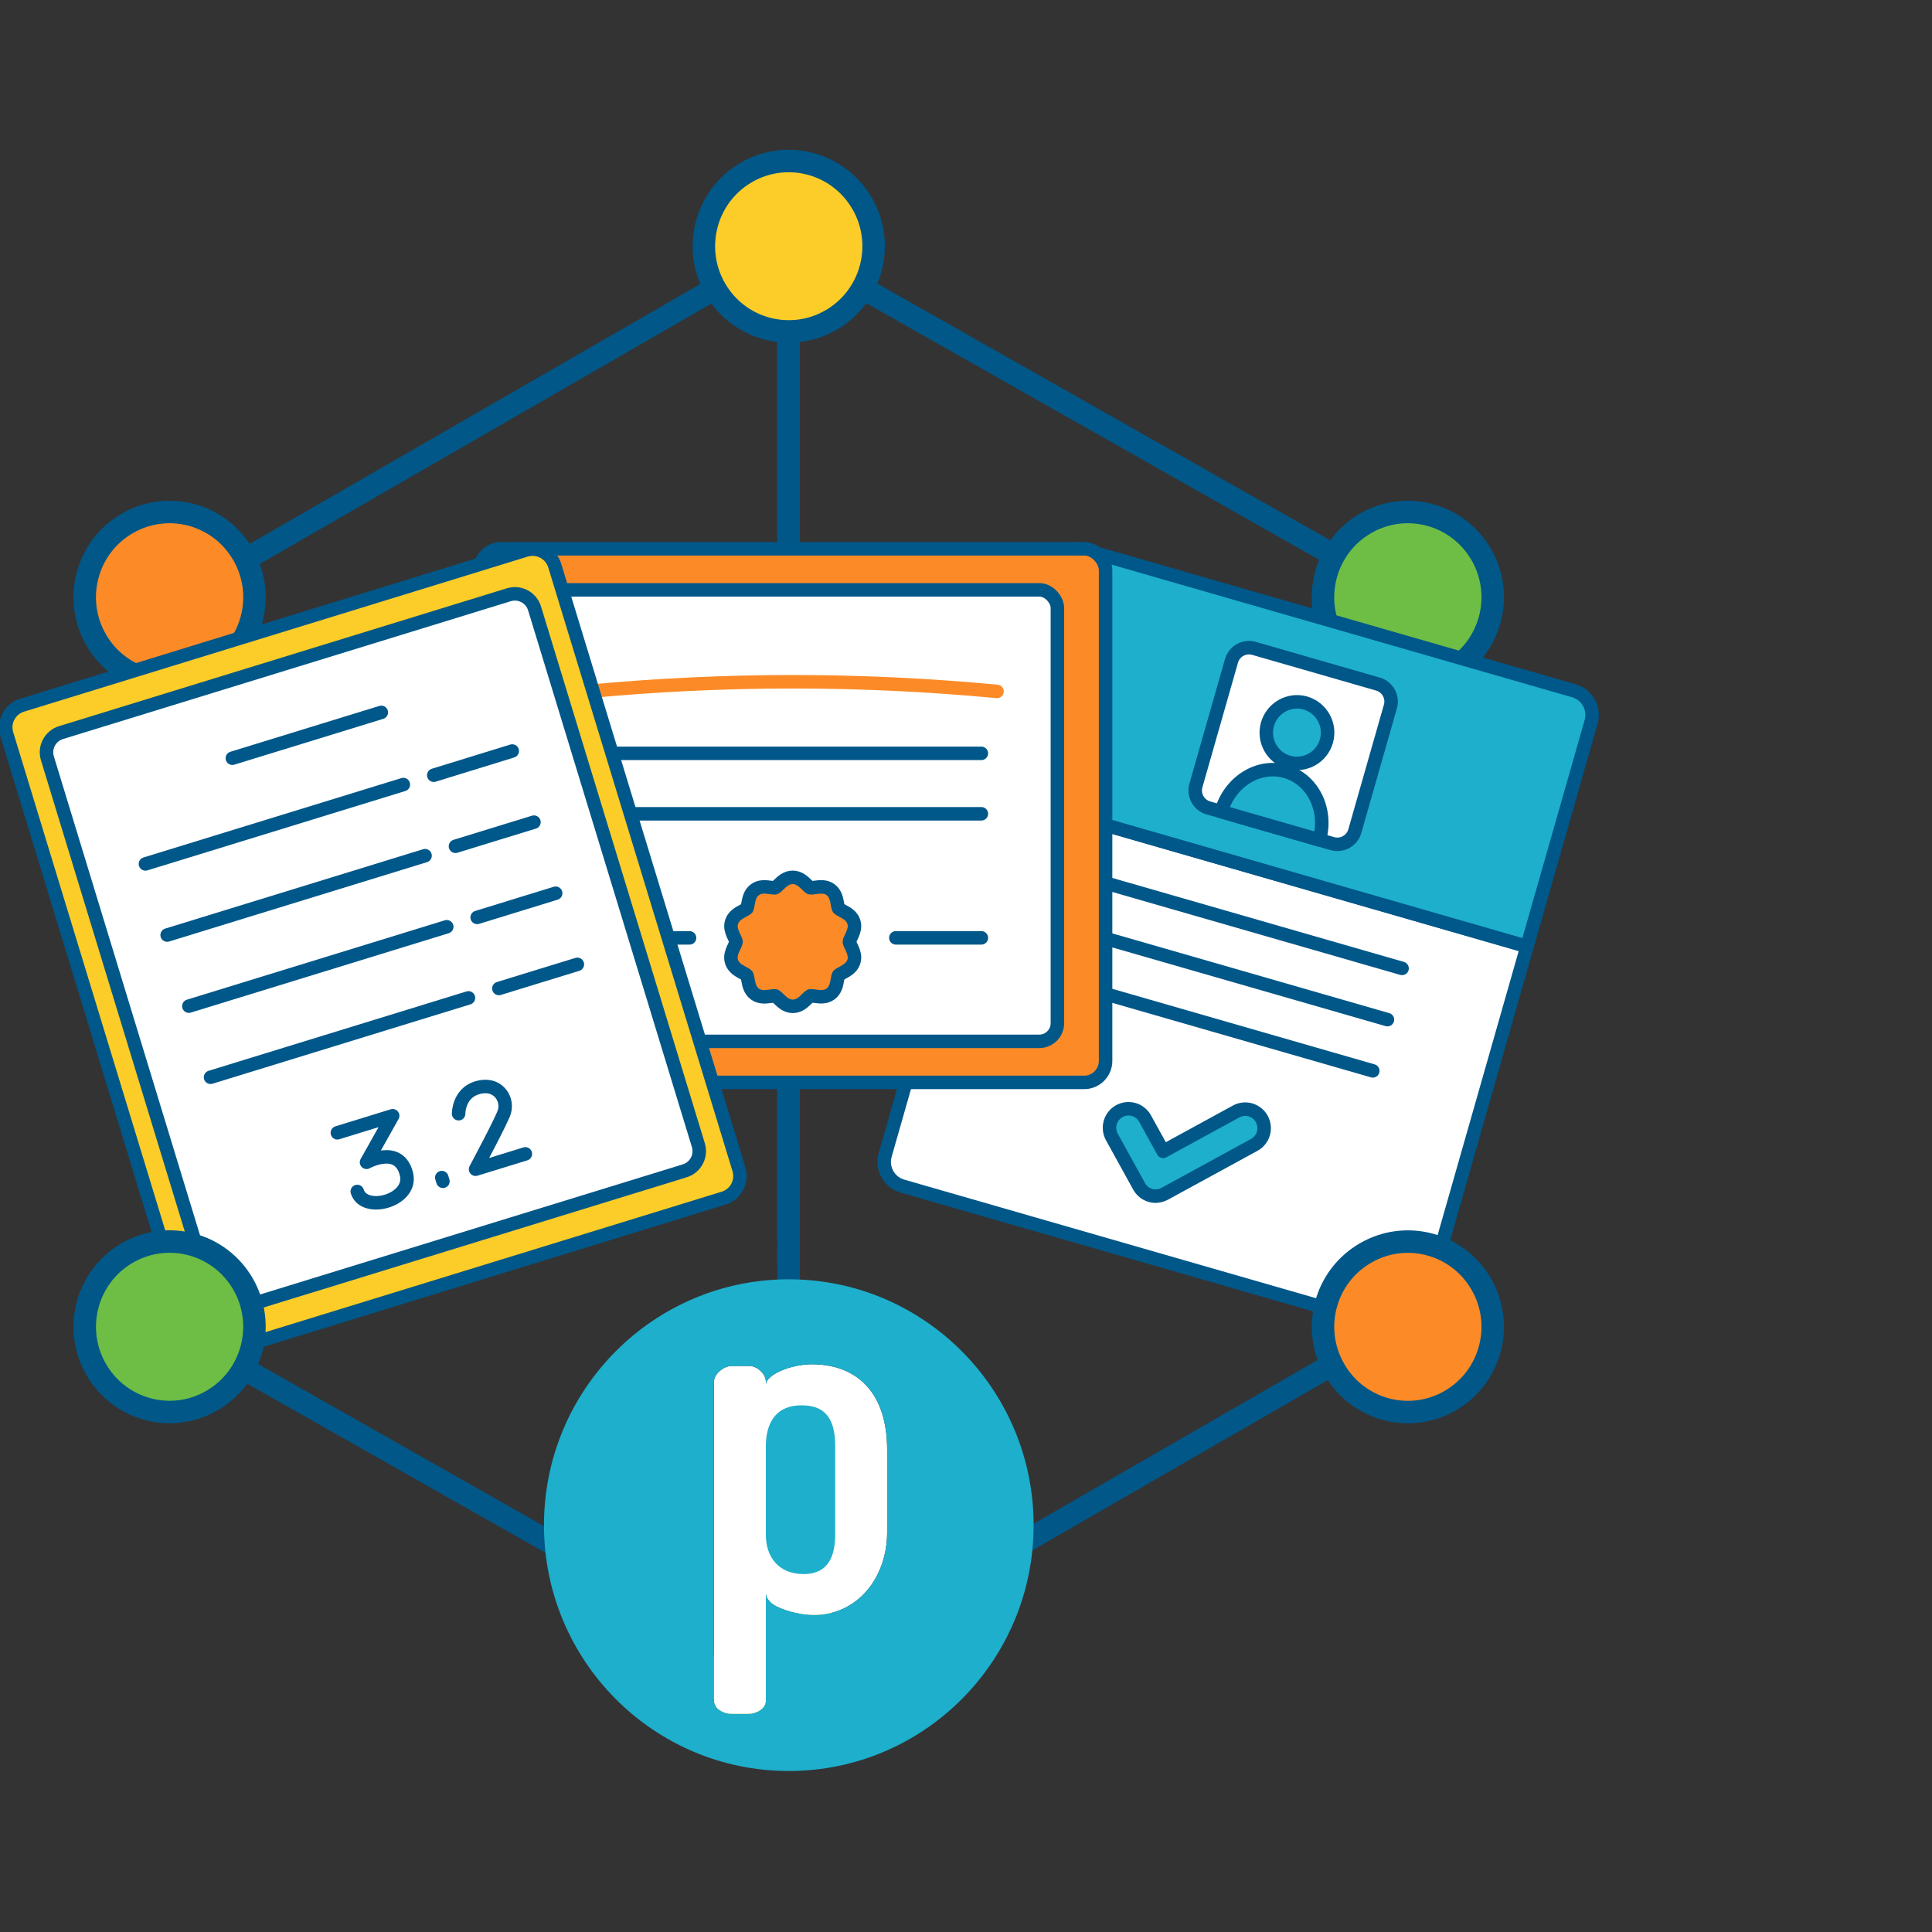 <?xml version="1.0" encoding="UTF-8"?>
<svg width="120px" height="120px" viewBox="0 0 120 120" version="1.1" xmlns="http://www.w3.org/2000/svg" xmlns:xlink="http://www.w3.org/1999/xlink">
    <rect x="0" y="0" width="120" height="120" fill="#333333" stroke="none"/>
    <title>ico-solutions</title>
    <g id="ico-solutions" stroke="none" stroke-width="1" fill="none" fill-rule="evenodd">
        <g id="CredentialNetwork-001" transform="translate(0, 10)">
            <path d="M53.55,91.565 C55.009,94.095 54.146,97.333 51.624,98.795 C49.101,100.258 45.877,99.391 44.424,96.861 C42.965,94.331 43.831,91.09 46.353,89.63 C48.87,88.168 52.097,89.037 53.55,91.568" id="Path" stroke="#005788" stroke-width="0.838" fill="#FCCD28" fill-rule="nonzero" stroke-linecap="round" stroke-linejoin="round"></path>
            <polygon id="Path" stroke="#005788" stroke-width="1.397" stroke-linecap="round" stroke-linejoin="round" points="48.972 49.251 48.972 5.289 87.443 27.09"></polygon>
            <polygon id="Path" stroke="#005788" stroke-width="1.397" stroke-linecap="round" stroke-linejoin="round" points="48.972 49.251 10.534 27.454 48.972 5.289"></polygon>
            <polygon id="Path" stroke="#005788" stroke-width="0.838" stroke-linecap="round" stroke-linejoin="round" points="48.972 49.251 10.534 27.454 10.534 72.409"></polygon>
            <path d="M15.096,24.445 C16.556,26.975 15.693,30.214 13.171,31.676 C10.648,33.138 7.424,32.272 5.971,29.742 C4.512,27.211 5.377,23.97 7.9,22.511 C10.416,21.049 13.644,21.918 15.096,24.448" id="Path" stroke="#005788" stroke-width="1.397" fill="#FC8B27" fill-rule="nonzero" stroke-linecap="round" stroke-linejoin="round"></path>
            <polygon id="Path" stroke="#005788" stroke-width="1.397" stroke-linecap="round" stroke-linejoin="round" points="48.972 49.251 10.534 72.409 48.99 94.213"></polygon>
            <polygon id="Path" stroke="#005788" stroke-width="1.397" stroke-linecap="round" stroke-linejoin="round" points="48.972 49.251 87.443 72.049 48.99 94.213"></polygon>
            <polygon id="Path" stroke="#005788" stroke-width="0.838" stroke-linecap="round" stroke-linejoin="round" points="48.972 49.251 87.443 27.09 87.443 72.049"></polygon>
            <path d="M92.006,24.445 C93.465,26.975 92.603,30.214 90.08,31.676 C87.558,33.138 84.334,32.272 82.881,29.742 C81.421,27.211 82.287,23.97 84.81,22.511 C87.326,21.049 90.553,21.918 92.006,24.448" id="Path" stroke="#005788" stroke-width="1.397" fill="#6EBD45" fill-rule="nonzero" stroke-linecap="round" stroke-linejoin="round"></path>
            <g id="Group" transform="translate(0, 23.747)" stroke-linecap="round" stroke-linejoin="round" stroke-width="0.838">
                <g transform="translate(54.918, 0.334)">
                    <path d="M39.929,24.702 L33.484,47.282 C33.246,48.111 32.386,48.589 31.561,48.353 L1.126,39.589 C0.301,39.35 -0.175,38.487 0.06,37.658 L6.505,15.077 L39.929,24.702 Z" id="Path" stroke="#005788" fill="#FFFFFF" fill-rule="nonzero"></path>
                    <path d="M43.911,10.756 L39.929,24.702 L6.505,15.077 L10.487,1.131 C10.725,0.302 11.585,-0.176 12.41,0.06 L42.844,8.825 C43.67,9.064 44.146,9.927 43.911,10.756 Z" id="Path" stroke="#005789" fill="#1DAFCC" fill-rule="nonzero"></path>
                    <line x1="12.373" y1="20.368" x2="32.167" y2="26.068" id="Path" stroke="#005788"></line>
                    <line x1="11.464" y1="23.55" x2="31.258" y2="29.25" id="Path" stroke="#005788"></line>
                    <line x1="10.555" y1="26.732" x2="30.349" y2="32.432" id="Path" stroke="#005788"></line>
                    <path d="M16.865,40.216 C16.45,40.216 16.048,39.995 15.835,39.607 L14.144,36.543 C13.829,35.972 14.033,35.251 14.602,34.935 C15.171,34.618 15.888,34.823 16.203,35.394 L17.328,37.431 L21.863,34.953 C22.435,34.643 23.149,34.854 23.458,35.428 C23.768,36.003 23.557,36.72 22.985,37.03 L17.424,40.067 C17.245,40.163 17.053,40.21 16.861,40.21 L16.865,40.216 Z" id="Path" stroke="#005788" fill="#1DAFCC" fill-rule="nonzero"></path>
                    <path d="M21.381,7.124 L29.43,7.115 C30.053,7.114 30.559,7.619 30.56,8.242 C30.56,8.243 30.56,8.244 30.56,8.245 L30.551,16.257 C30.55,16.879 30.046,17.384 29.423,17.384 L21.374,17.394 C20.751,17.394 20.245,16.889 20.244,16.266 C20.244,16.265 20.244,16.264 20.244,16.263 L20.253,8.251 C20.254,7.629 20.758,7.125 21.381,7.124 Z" id="Rectangle" stroke="#005788" fill="#FFFFFF" fill-rule="nonzero" transform="translate(25.402, 12.254) rotate(-74) translate(-25.402, -12.254) "></path>
                    <path d="M24.939,13.836 C23.251,13.351 21.465,14.469 20.933,16.329 L27.032,18.086 C27.564,16.226 26.621,14.32 24.936,13.836" id="Path" stroke="#005789" fill="#1DAFCC" fill-rule="nonzero"></path>
                    <path d="M27.468,11.951 C27.177,12.969 26.12,13.553 25.103,13.261 C24.105,12.972 23.517,11.914 23.808,10.899 C24.098,9.886 25.156,9.297 26.154,9.582 C27.171,9.874 27.759,10.939 27.468,11.951" id="Path" stroke="#005789" fill="#1DAFCC" fill-rule="nonzero"></path>
                </g>
                <g transform="translate(29.805, 0.338)">
                    <rect id="Rectangle" stroke="#005789" fill="#FC8B27" fill-rule="nonzero" x="0" y="0" width="38.865" height="33.145" rx="1.333"></rect>
                    <rect id="Rectangle" stroke="#005788" fill="#FFFFFF" fill-rule="nonzero" x="2.989" y="2.552" width="32.883" height="28.044" rx="1.129"></rect>
                    <path d="M6.739,8.861 C15.182,8.06 23.68,8.06 32.122,8.861" id="Path" stroke="#FC8B27"></path>
                    <line x1="7.713" y1="12.707" x2="31.149" y2="12.707" id="Path" stroke="#005789"></line>
                    <line x1="25.838" y1="24.167" x2="31.149" y2="24.167" id="Path" stroke="#005789"></line>
                    <line x1="7.713" y1="24.167" x2="13.024" y2="24.167" id="Path" stroke="#005789"></line>
                    <line x1="7.713" y1="16.461" x2="31.149" y2="16.461" id="Path" stroke="#005789"></line>
                    <path d="M18.341,27.774 C18.298,27.762 18.131,27.784 18.044,27.796 C17.754,27.836 17.395,27.883 17.083,27.656 C16.771,27.43 16.706,27.066 16.653,26.778 C16.638,26.685 16.607,26.529 16.582,26.489 C16.554,26.455 16.418,26.383 16.338,26.34 C16.078,26.2 15.754,26.026 15.633,25.654 C15.605,25.57 15.593,25.483 15.593,25.393 C15.593,25.135 15.701,24.906 15.797,24.707 C15.84,24.617 15.911,24.468 15.914,24.415 C15.914,24.365 15.84,24.21 15.8,24.126 C15.704,23.924 15.596,23.695 15.596,23.437 C15.596,23.347 15.608,23.26 15.636,23.176 C15.757,22.804 16.081,22.63 16.341,22.49 C16.418,22.45 16.557,22.375 16.588,22.338 C16.613,22.301 16.641,22.146 16.656,22.052 C16.709,21.761 16.774,21.4 17.086,21.174 C17.395,20.947 17.757,20.997 18.044,21.034 C18.14,21.046 18.298,21.068 18.344,21.056 C18.384,21.037 18.492,20.935 18.554,20.873 C18.758,20.677 19.033,20.407 19.429,20.407 C19.825,20.407 20.088,20.665 20.304,20.869 C20.366,20.928 20.477,21.037 20.52,21.056 C20.564,21.068 20.721,21.046 20.817,21.034 C21.108,20.994 21.469,20.947 21.779,21.171 C22.091,21.397 22.156,21.757 22.208,22.049 C22.227,22.142 22.252,22.298 22.279,22.338 C22.307,22.372 22.443,22.444 22.524,22.487 C22.786,22.627 23.108,22.801 23.228,23.173 C23.256,23.257 23.269,23.344 23.269,23.434 C23.269,23.695 23.16,23.921 23.065,24.123 C23.021,24.213 22.95,24.362 22.95,24.412 C22.95,24.462 23.024,24.617 23.065,24.701 C23.16,24.902 23.269,25.129 23.269,25.39 C23.269,25.48 23.256,25.567 23.228,25.651 C23.108,26.023 22.771,26.203 22.524,26.337 C22.44,26.38 22.307,26.455 22.276,26.489 C22.252,26.526 22.224,26.681 22.208,26.775 C22.156,27.066 22.091,27.427 21.779,27.653 C21.469,27.88 21.108,27.83 20.82,27.793 C20.731,27.78 20.567,27.759 20.52,27.771 C20.48,27.787 20.372,27.892 20.31,27.954 C20.097,28.162 19.831,28.42 19.435,28.42 C19.04,28.42 18.765,28.153 18.561,27.954 C18.496,27.892 18.387,27.787 18.344,27.768 L18.341,27.774 Z" id="Path" stroke="#005788" fill="#FC8B27" fill-rule="nonzero"></path>
                </g>
                <g>
                    <path d="M3.538,7.535 L42.744,7.582 C43.537,7.583 44.18,8.226 44.181,9.019 L44.221,41.751 C44.222,42.546 43.578,43.191 42.783,43.192 C42.782,43.192 42.781,43.192 42.78,43.192 L3.574,43.145 C2.781,43.144 2.138,42.501 2.137,41.708 L2.098,8.976 C2.097,8.181 2.74,7.536 3.535,7.535 C3.536,7.535 3.537,7.535 3.538,7.535 Z" id="Rectangle" stroke="#005789" fill="#FCCD28" fill-rule="nonzero" transform="translate(23.159, 25.364) rotate(-107.04) translate(-23.159, -25.364) "></path>
                    <path d="M5.717,9.515 L40.57,9.557 C41.276,9.558 41.848,10.13 41.848,10.835 L41.883,39.934 C41.884,40.64 41.312,41.214 40.605,41.215 C40.604,41.215 40.603,41.215 40.602,41.215 L5.749,41.173 C5.043,41.172 4.471,40.6 4.471,39.895 L4.436,10.796 C4.435,10.09 5.007,9.516 5.714,9.515 C5.715,9.515 5.716,9.515 5.717,9.515 Z" id="Rectangle" stroke="#005788" fill="#FFFFFF" fill-rule="nonzero" transform="translate(23.16, 25.365) rotate(-107.04) translate(-23.16, -25.365) "></path>
                    <line x1="14.432" y1="13.347" x2="23.684" y2="10.5" id="Path" stroke="#005789"></line>
                    <g transform="translate(9.034, 12.9)" fill="#1DAFCC" fill-rule="nonzero" id="Path" stroke="#005789">
                        <g transform="translate(0, 2.083)">
                            <line x1="0" y1="4.93" x2="16.019" y2="0"></line>
                            <line x1="1.348" y1="9.348" x2="17.367" y2="4.418"></line>
                            <line x1="2.696" y1="13.763" x2="18.715" y2="8.833"></line>
                            <line x1="4.043" y1="18.181" x2="20.063" y2="13.251"></line>
                        </g>
                        <g transform="translate(17.908, 0)">
                            <line x1="0" y1="1.503" x2="4.875" y2="0"></line>
                            <line x1="1.348" y1="5.917" x2="6.223" y2="4.418"></line>
                            <line x1="2.696" y1="10.335" x2="7.571" y2="8.833"></line>
                            <line x1="4.043" y1="14.75" x2="8.919" y2="13.251"></line>
                        </g>
                    </g>
                    <path d="M20.955,36.613 L24.389,35.554 L22.766,38.445 C22.766,38.445 24.8,37.315 25.248,39.19 C25.641,40.832 22.612,41.636 22.191,40.258" id="Path" stroke="#005789"></path>
                    <line x1="27.44" y1="39.395" x2="27.511" y2="39.625" id="Path" stroke="#005789"></line>
                    <path d="M28.485,35.427 C28.485,35.427 28.473,34.173 29.623,33.819 C30.881,33.431 31.576,34.474 31.329,35.306 C31.175,35.821 29.539,38.876 29.539,38.876 L32.631,37.923" id="Path" stroke="#005789"></path>
                </g>
            </g>
            <path d="M53.553,2.644 C55.012,5.175 54.15,8.413 51.627,9.875 C49.104,11.337 45.88,10.471 44.427,7.941 C42.968,5.41 43.834,2.169 46.356,0.71 C48.873,-0.752 52.1,0.117 53.553,2.647" id="Path" stroke="#005788" stroke-width="1.397" fill="#FCCD28" fill-rule="nonzero" stroke-linecap="round" stroke-linejoin="round"></path>
            <path d="M92.006,69.764 C93.465,72.294 92.603,75.535 90.08,76.995 C87.558,78.46 84.334,77.591 82.884,75.057 C81.425,72.527 82.287,69.289 84.81,67.83 C87.329,66.364 90.553,67.233 92.006,69.764" id="Path" stroke="#005788" stroke-width="1.397" fill="#FC8B27" fill-rule="nonzero" stroke-linecap="round" stroke-linejoin="round"></path>
            <path d="M15.1,69.761 C16.552,72.291 15.69,75.532 13.167,76.991 C10.651,78.457 7.424,77.587 5.971,75.054 C4.515,72.524 5.377,69.286 7.9,67.826 C10.419,66.361 13.644,67.23 15.1,69.761" id="Path" stroke="#005788" stroke-width="1.397" fill="#6EBD45" fill-rule="nonzero" stroke-linecap="round" stroke-linejoin="round"></path>
            <g id="Group" transform="translate(33.787, 69.46)" fill-rule="nonzero">
                <path d="M21.315,15.7 C21.315,18.609 19.404,20.851 16.78,20.851 C15.661,20.851 13.781,20.367 13.781,19.488 L13.781,26.182 C13.781,26.694 13.154,26.995 12.702,26.995 L11.645,26.995 C11.197,26.995 10.557,26.697 10.557,26.182 L10.557,6.371 C10.557,5.852 11.197,5.383 11.645,5.383 L12.764,5.383 C13.216,5.383 13.784,5.852 13.784,6.371 L13.784,6.551 C13.784,5.914 15.364,5.278 16.628,5.278 C19.466,5.278 21.315,7.066 21.315,10.578 L21.315,15.697 L21.315,15.7 Z" id="Path" fill="#FFFFFF"></path>
                <path d="M16.007,7.827 C14.226,7.827 13.781,9.159 13.781,10.373 L13.781,15.852 C13.781,17.277 14.594,18.308 16.131,18.308 C17.398,18.308 18.088,17.548 18.088,15.852 L18.088,10.373 C18.088,8.886 17.639,7.827 16.01,7.827" id="Path" fill="#1DAFCC"></path>
                <path d="M21.315,15.7 C21.315,18.609 19.404,20.851 16.78,20.851 C15.661,20.851 13.781,20.367 13.781,19.488 L13.781,26.182 C13.781,26.694 13.154,26.995 12.702,26.995 L11.645,26.995 C11.197,26.995 10.557,26.697 10.557,26.182 L10.557,6.371 C10.557,5.852 11.197,5.383 11.645,5.383 L12.764,5.383 C13.216,5.383 13.784,5.852 13.784,6.371 L13.784,6.551 C13.784,5.914 15.364,5.278 16.628,5.278 C19.466,5.278 21.315,7.066 21.315,10.578 L21.315,15.697 L21.315,15.7 Z M15.206,0 C6.81,0 0,6.84 0,15.272 C0,23.704 6.81,30.54 15.206,30.54 C23.603,30.54 30.413,23.704 30.413,15.272 C30.413,6.84 23.603,0 15.206,0" id="Shape" fill="#1DAFCC"></path>
            </g>
        </g>
    </g>
</svg>